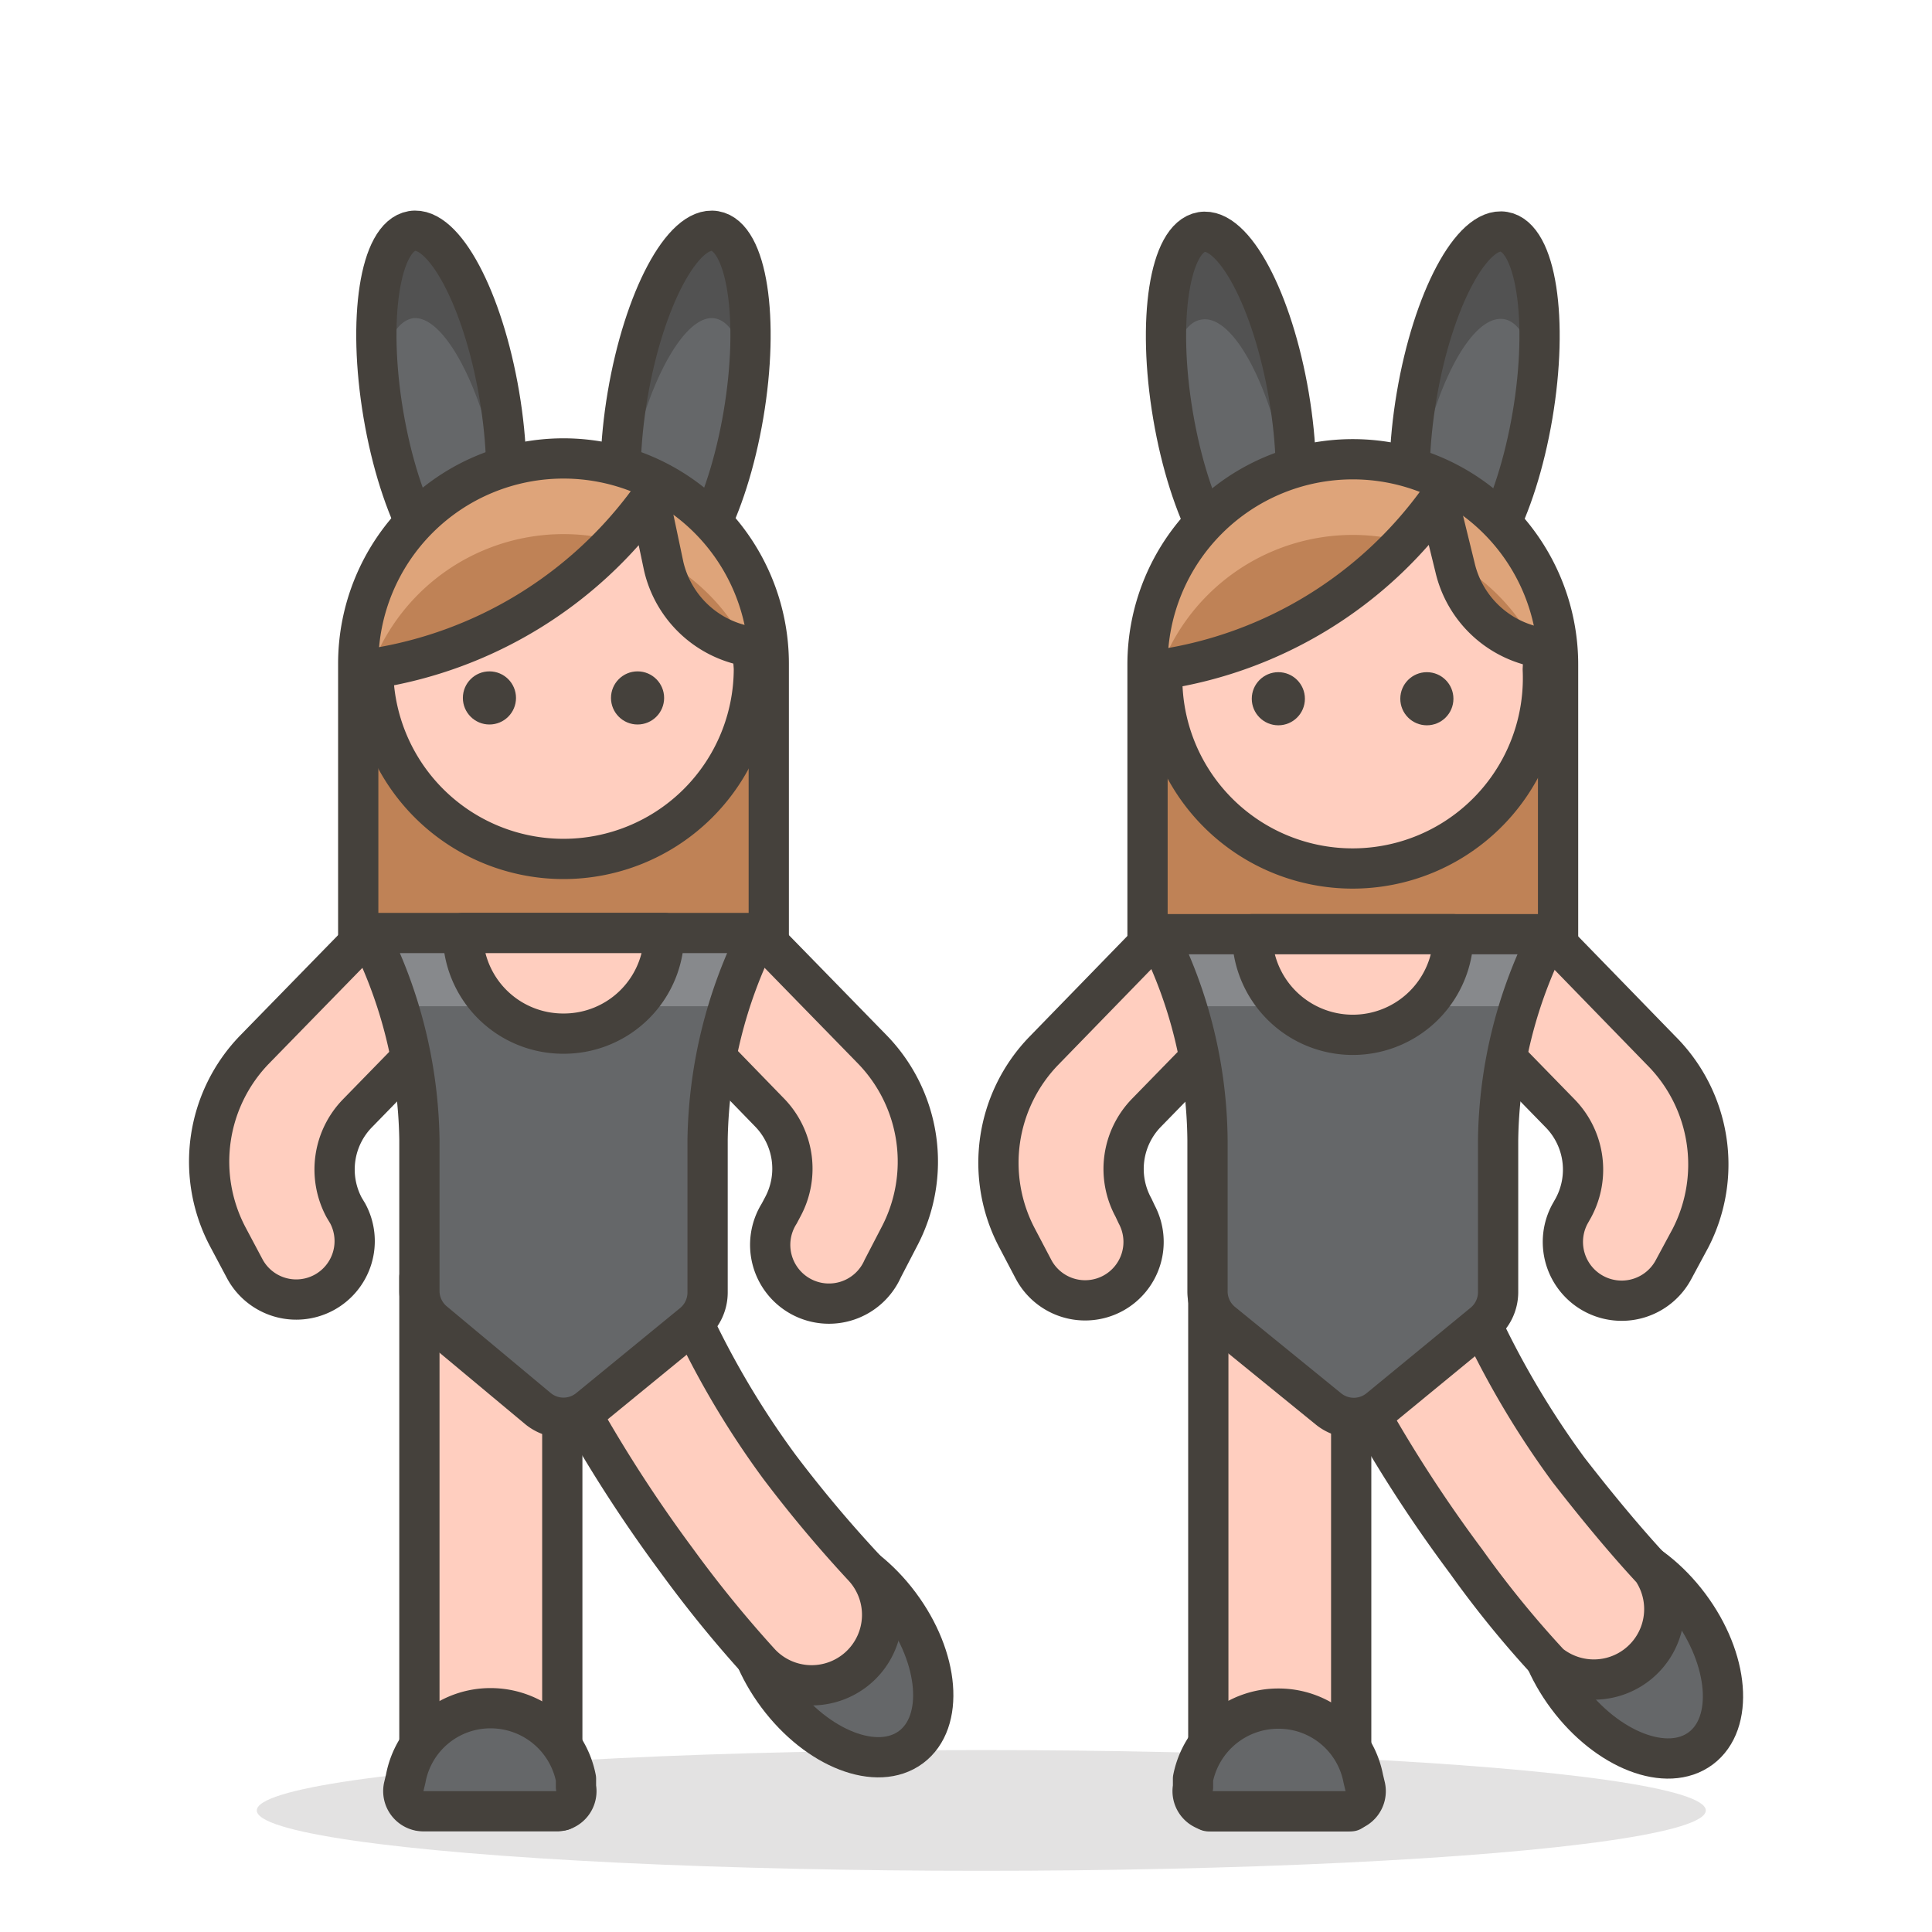 <svg id="Icons" xmlns="http://www.w3.org/2000/svg" viewBox="0 0 48 48"><defs><style>.cls-1,.cls-10{fill:#45413c;}.cls-1{opacity:0.15;}.cls-2,.cls-5{fill:#656769;}.cls-3{fill:#525252;}.cls-4{fill:none;}.cls-4,.cls-5,.cls-8{stroke:#45413c;stroke-linecap:round;stroke-linejoin:round;}.cls-6{fill:#bf8256;}.cls-7{fill:#dea47a;}.cls-8{fill:#ffcebf;}.cls-9{fill:#87898c;}</style></defs><title>273-women-with-bunny-ears-2</title><ellipse id="_Ellipse_" data-name="&lt;Ellipse&gt;" class="cls-1" cx="24.38" cy="44.98" rx="18" ry="1.5"/><ellipse id="_Path_" data-name="&lt;Path&gt;" class="cls-2" cx="10.97" cy="10.06" rx="1.46" ry="4.38" transform="translate(-1.53 1.97) rotate(-9.61)"/><ellipse id="_Path_2" data-name="&lt;Path&gt;" class="cls-2" cx="17.03" cy="10.06" rx="4.38" ry="1.46" transform="translate(4.27 25.17) rotate(-80.39)"/><path id="_Path_3" data-name="&lt;Path&gt;" class="cls-3" d="M10.24,7.91C11,7.78,12,9.6,12.41,12c.05.28.08.55.11.82a10.27,10.27,0,0,0-.11-3C12,7.43,11,5.61,10.24,5.75s-1,1.72-.82,3.74C9.54,8.59,9.82,8,10.24,7.91Z"/><path id="_Path_4" data-name="&lt;Path&gt;" class="cls-3" d="M15.59,12C16,9.6,17,7.78,17.76,7.91c.42.07.7.68.82,1.58.21-2-.12-3.63-.82-3.74S16,7.43,15.59,9.82a10.63,10.63,0,0,0-.11,3C15.51,12.53,15.55,12.26,15.59,12Z"/><ellipse id="_Path_5" data-name="&lt;Path&gt;" class="cls-4" cx="10.97" cy="10.06" rx="1.46" ry="4.38" transform="translate(-1.53 1.97) rotate(-9.61)"/><ellipse id="_Path_6" data-name="&lt;Path&gt;" class="cls-4" cx="17.03" cy="10.06" rx="4.38" ry="1.46" transform="translate(4.27 25.17) rotate(-80.39)"/><ellipse id="_Path_7" data-name="&lt;Path&gt;" class="cls-5" cx="20.84" cy="40.99" rx="1.89" ry="3.01" transform="translate(-20.39 20.62) rotate(-36.75)"/><path id="_Path_8" data-name="&lt;Path&gt;" class="cls-6" d="M19.1,24.73H8.9V16.49a5.1,5.1,0,0,1,10.2,0Z"/><path id="_Path_9" data-name="&lt;Path&gt;" class="cls-7" d="M14,11.39a5.1,5.1,0,0,0-5.1,5.1v1.88a5.1,5.1,0,0,1,10.2,0V16.49A5.1,5.1,0,0,0,14,11.39Z"/><path id="_Path_10" data-name="&lt;Path&gt;" class="cls-4" d="M19.1,24.73H8.9V16.49a5.1,5.1,0,0,1,10.2,0Z"/><path id="_Path_11" data-name="&lt;Path&gt;" class="cls-8" d="M16.14,12.41a10.49,10.49,0,0,1-6.87,4.2,4.73,4.73,0,0,0,9.46,0,4.69,4.69,0,0,0-.06-.54,2.62,2.62,0,0,1-2.18-2Z"/><path id="_Path_12" data-name="&lt;Path&gt;" class="cls-8" d="M9.15,23.18,6.33,26.07a4,4,0,0,0-.67,4.66l.42.79a1.45,1.45,0,1,0,2.56-1.37L8.55,30a2,2,0,0,1,.33-2.34l2.36-2.42Z"/><path id="_Path_13" data-name="&lt;Path&gt;" class="cls-8" d="M18.85,23.18l2.82,2.89a4,4,0,0,1,.67,4.66l-.41.79a1.46,1.46,0,1,1-2.57-1.37l.09-.17a2,2,0,0,0-.33-2.34l-2.35-2.42Z"/><rect id="_Rectangle_" data-name="&lt;Rectangle&gt;" class="cls-8" x="10.42" y="31.73" width="3.55" height="13.25"/><path id="_Path_14" data-name="&lt;Path&gt;" class="cls-5" d="M13.86,45H10.52a.5.5,0,0,1-.49-.6l.05-.21a2.14,2.14,0,0,1,2.11-1.75h0a2.16,2.16,0,0,1,2.12,1.75l0,.21A.5.5,0,0,1,13.86,45Z"/><path id="_Path_15" data-name="&lt;Path&gt;" class="cls-8" d="M13.13,32.57a35.32,35.32,0,0,0,3.69,6.21,29.92,29.92,0,0,0,2.07,2.54,1.75,1.75,0,0,0,2.55-2.4,32.06,32.06,0,0,1-2.07-2.47,21.74,21.74,0,0,1-3.21-6.29Z"/><path id="_Path_16" data-name="&lt;Path&gt;" class="cls-2" d="M9.15,23.18a11.74,11.74,0,0,1,1.27,5.13v3.76a1,1,0,0,0,.36.77L13.37,35a1,1,0,0,0,1.26,0l2.59-2.12a1,1,0,0,0,.36-.77V28.31a11.78,11.78,0,0,1,1.27-5.13Z"/><path id="_Path_17" data-name="&lt;Path&gt;" class="cls-9" d="M9.89,25h8.22a19.52,19.52,0,0,1,.74-1.83H9.15A19.52,19.52,0,0,1,9.89,25Z"/><path id="_Path_18" data-name="&lt;Path&gt;" class="cls-4" d="M9.15,23.18a11.74,11.74,0,0,1,1.27,5.13v3.76a1,1,0,0,0,.36.77L13.37,35a1,1,0,0,0,1.26,0l2.59-2.12a1,1,0,0,0,.36-.77V28.31a11.78,11.78,0,0,1,1.27-5.13Z"/><path id="_Path_19" data-name="&lt;Path&gt;" class="cls-8" d="M14,25.68a2.49,2.49,0,0,0,2.5-2.5h-5A2.49,2.49,0,0,0,14,25.68Z"/><circle id="_Path_20" data-name="&lt;Path&gt;" class="cls-10" cx="12.16" cy="17.34" r="0.66"/><circle id="_Path_21" data-name="&lt;Path&gt;" class="cls-10" cx="15.84" cy="17.34" r="0.66"/><ellipse id="_Path_22" data-name="&lt;Path&gt;" class="cls-2" cx="30.58" cy="10.08" rx="1.46" ry="4.38" transform="translate(-1.25 5.25) rotate(-9.61)"/><ellipse id="_Path_23" data-name="&lt;Path&gt;" class="cls-2" cx="36.64" cy="10.08" rx="4.38" ry="1.46" transform="translate(20.58 44.52) rotate(-80.39)"/><path id="_Path_24" data-name="&lt;Path&gt;" class="cls-3" d="M29.85,7.94C30.64,7.8,31.61,9.62,32,12c0,.27.08.54.11.81a10.64,10.64,0,0,0-.11-3c-.41-2.38-1.38-4.2-2.17-4.07s-1,1.73-.82,3.74C29.15,8.61,29.43,8,29.85,7.94Z"/><path id="_Path_25" data-name="&lt;Path&gt;" class="cls-3" d="M35.2,12c.4-2.39,1.37-4.21,2.17-4.07.41.07.69.67.81,1.57.21-2-.11-3.62-.81-3.74S35.6,7.46,35.2,9.84a10.28,10.28,0,0,0-.11,3C35.12,12.55,35.15,12.28,35.2,12Z"/><ellipse id="_Path_26" data-name="&lt;Path&gt;" class="cls-4" cx="30.58" cy="10.08" rx="1.46" ry="4.38" transform="translate(-1.25 5.25) rotate(-9.61)"/><ellipse id="_Path_27" data-name="&lt;Path&gt;" class="cls-4" cx="36.64" cy="10.08" rx="4.38" ry="1.46" transform="translate(20.58 44.52) rotate(-80.39)"/><ellipse id="_Path_28" data-name="&lt;Path&gt;" class="cls-5" cx="40.45" cy="41.02" rx="1.89" ry="3.01" transform="translate(-16.5 32.36) rotate(-36.75)"/><path id="_Path_29" data-name="&lt;Path&gt;" class="cls-6" d="M38.71,24.76H28.51V16.51a5.1,5.1,0,0,1,10.2,0Z"/><path id="_Path_30" data-name="&lt;Path&gt;" class="cls-7" d="M33.61,11.42a5.09,5.09,0,0,0-5.1,5.09v1.88a5.1,5.1,0,0,1,10.2,0V16.51A5.1,5.1,0,0,0,33.61,11.42Z"/><path id="_Path_31" data-name="&lt;Path&gt;" class="cls-4" d="M38.71,24.76H28.51V16.51a5.1,5.1,0,0,1,10.2,0Z"/><path id="_Path_32" data-name="&lt;Path&gt;" class="cls-8" d="M35.74,12.43a10.4,10.4,0,0,1-6.86,4.2,4.73,4.73,0,1,0,9.45,0,4.53,4.53,0,0,0,0-.53,2.62,2.62,0,0,1-2.18-2Z"/><path id="_Path_33" data-name="&lt;Path&gt;" class="cls-8" d="M28.75,23.21,25.94,26.1a4,4,0,0,0-.67,4.66l.41.78a1.45,1.45,0,1,0,2.56-1.37L28.16,30a2,2,0,0,1,.32-2.35l2.36-2.42Z"/><path id="_Path_34" data-name="&lt;Path&gt;" class="cls-8" d="M38.46,23.21l2.81,2.89A4,4,0,0,1,42,30.76l-.42.78A1.45,1.45,0,1,1,39,30.17l.09-.16a2,2,0,0,0-.33-2.35l-2.36-2.42Z"/><rect id="_Rectangle_2" data-name="&lt;Rectangle&gt;" class="cls-8" x="30.02" y="31.75" width="3.55" height="13.25"/><path id="_Path_35" data-name="&lt;Path&gt;" class="cls-5" d="M33.47,45H30.13a.5.5,0,0,1-.49-.6l0-.21a2.16,2.16,0,0,1,2.12-1.74h0a2.14,2.14,0,0,1,2.11,1.74l.05.21A.5.5,0,0,1,33.47,45Z"/><path id="_Path_36" data-name="&lt;Path&gt;" class="cls-8" d="M32.73,32.59a34.64,34.64,0,0,0,3.7,6.21,25.47,25.47,0,0,0,2.07,2.54A1.75,1.75,0,0,0,41.05,39c-.52-.56-1.21-1.36-2.08-2.48a22,22,0,0,1-3.21-6.28Z"/><path id="_Path_37" data-name="&lt;Path&gt;" class="cls-2" d="M28.75,23.21A11.51,11.51,0,0,1,30,28.33v3.76a1,1,0,0,0,.37.77L33,35a1,1,0,0,0,1.27,0l2.58-2.12a1,1,0,0,0,.37-.77V28.33a11.55,11.55,0,0,1,1.27-5.12Z"/><path id="_Path_38" data-name="&lt;Path&gt;" class="cls-9" d="M29.49,25h8.23a19.52,19.52,0,0,1,.74-1.83H28.75A19.52,19.52,0,0,1,29.49,25Z"/><path id="_Path_39" data-name="&lt;Path&gt;" class="cls-4" d="M28.75,23.21A11.51,11.51,0,0,1,30,28.33v3.76a1,1,0,0,0,.37.77L33,35a1,1,0,0,0,1.27,0l2.58-2.12a1,1,0,0,0,.37-.77V28.33a11.55,11.55,0,0,1,1.27-5.12Z"/><path id="_Path_40" data-name="&lt;Path&gt;" class="cls-8" d="M33.61,25.71a2.5,2.5,0,0,0,2.5-2.5h-5A2.5,2.5,0,0,0,33.61,25.71Z"/><circle id="_Path_41" data-name="&lt;Path&gt;" class="cls-10" cx="31.76" cy="17.36" r="0.66"/><circle id="_Path_42" data-name="&lt;Path&gt;" class="cls-10" cx="35.45" cy="17.36" r="0.66"/></svg>